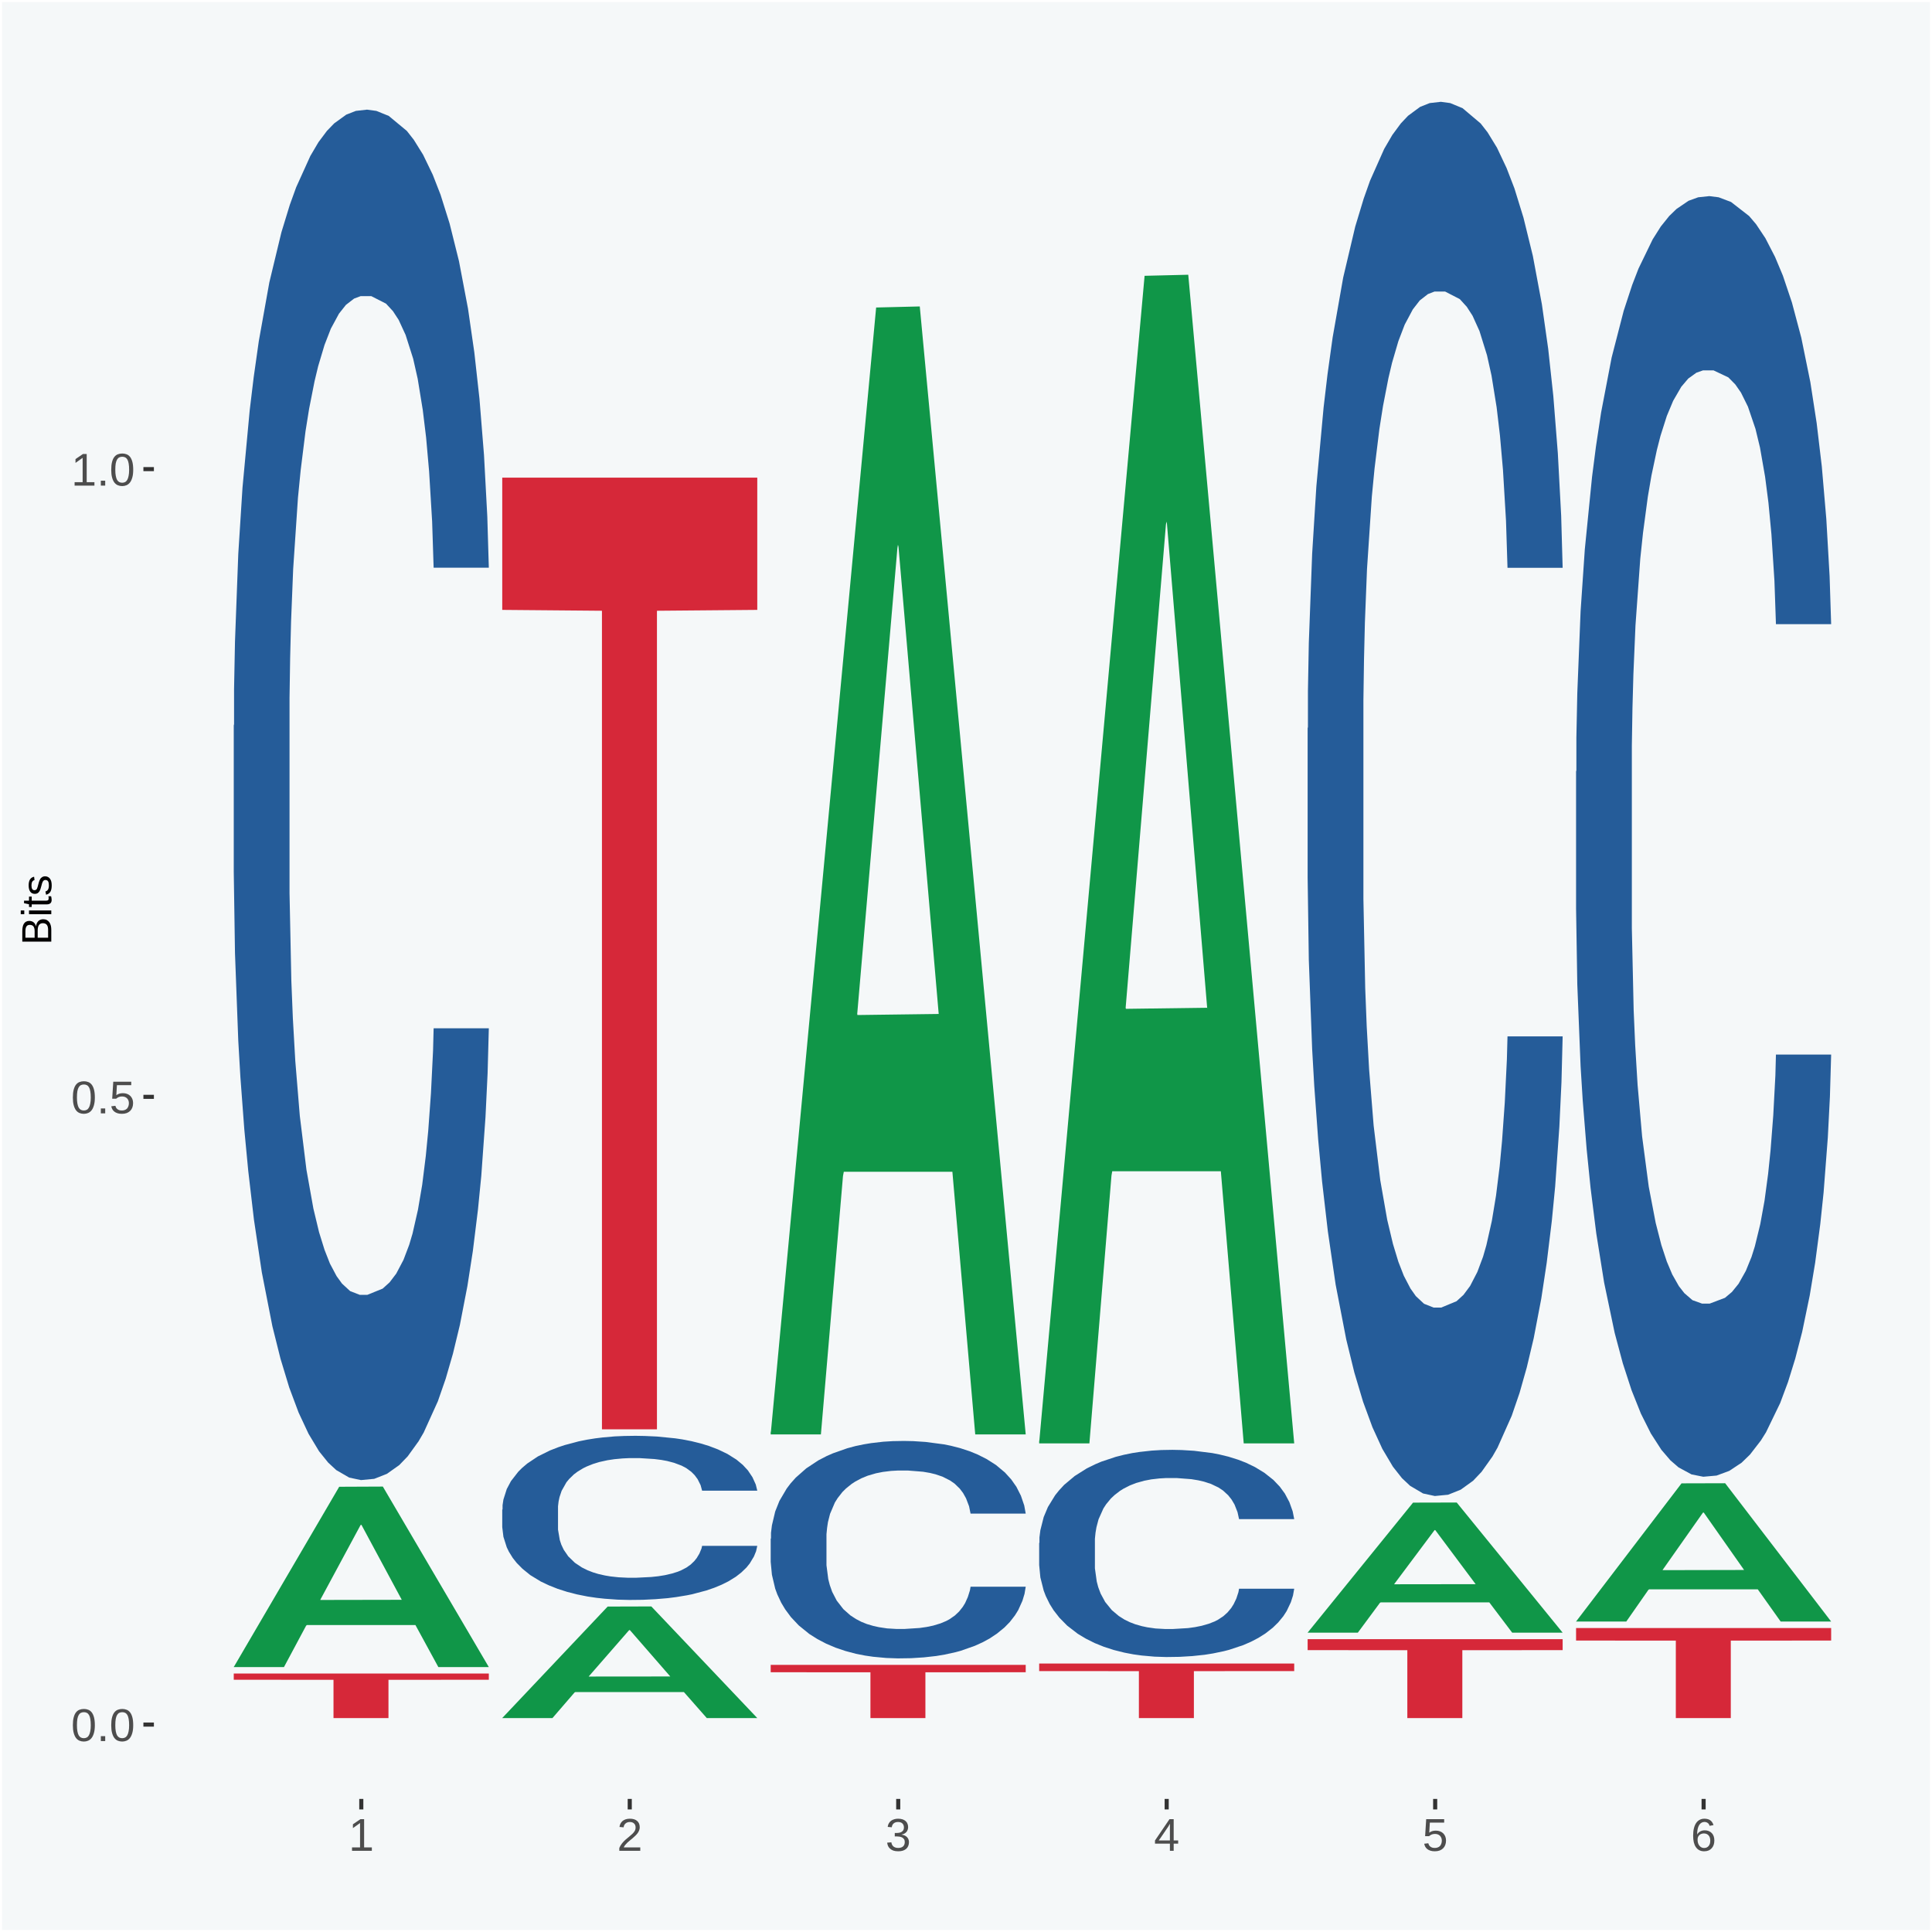 <?xml version="1.0" encoding="UTF-8"?>
<svg xmlns="http://www.w3.org/2000/svg" xmlns:xlink="http://www.w3.org/1999/xlink" width="504pt" height="504pt" viewBox="0 0 504 504" version="1.1">
<defs>
<g>
<symbol overflow="visible" id="glyph0-0">
<path style="stroke:none;" d="M 0.406 0 L 0.406 -8 L 3.594 -8 L 3.594 0 Z M 0.797 -0.406 L 3.188 -0.406 L 3.188 -7.594 L 0.797 -7.594 Z M 0.797 -0.406 "/>
</symbol>
<symbol overflow="visible" id="glyph0-1">
<path style="stroke:none;" d="M 6.203 -4.125 C 6.203 -3.332 6.125 -2.664 5.969 -2.125 C 5.82 -1.582 5.617 -1.145 5.359 -0.812 C 5.098 -0.477 4.789 -0.238 4.438 -0.094 C 4.094 0.051 3.723 0.125 3.328 0.125 C 2.922 0.125 2.539 0.051 2.188 -0.094 C 1.844 -0.238 1.539 -0.477 1.281 -0.812 C 1.031 -1.145 0.832 -1.582 0.688 -2.125 C 0.539 -2.664 0.469 -3.332 0.469 -4.125 C 0.469 -4.957 0.539 -5.645 0.688 -6.188 C 0.832 -6.738 1.035 -7.176 1.297 -7.5 C 1.555 -7.82 1.859 -8.047 2.203 -8.172 C 2.555 -8.305 2.941 -8.375 3.359 -8.375 C 3.754 -8.375 4.125 -8.305 4.469 -8.172 C 4.812 -8.047 5.113 -7.82 5.375 -7.5 C 5.633 -7.176 5.836 -6.738 5.984 -6.188 C 6.129 -5.645 6.203 -4.957 6.203 -4.125 Z M 5.141 -4.125 C 5.141 -4.781 5.098 -5.328 5.016 -5.766 C 4.941 -6.203 4.828 -6.551 4.672 -6.812 C 4.516 -7.07 4.328 -7.254 4.109 -7.359 C 3.891 -7.473 3.641 -7.531 3.359 -7.531 C 3.055 -7.531 2.789 -7.473 2.562 -7.359 C 2.344 -7.254 2.156 -7.07 2 -6.812 C 1.844 -6.551 1.723 -6.203 1.641 -5.766 C 1.566 -5.328 1.531 -4.781 1.531 -4.125 C 1.531 -3.5 1.57 -2.969 1.656 -2.531 C 1.738 -2.094 1.852 -1.742 2 -1.484 C 2.156 -1.223 2.344 -1.035 2.562 -0.922 C 2.789 -0.805 3.047 -0.75 3.328 -0.75 C 3.609 -0.75 3.859 -0.805 4.078 -0.922 C 4.305 -1.035 4.492 -1.223 4.641 -1.484 C 4.797 -1.742 4.914 -2.094 5 -2.531 C 5.094 -2.969 5.141 -3.5 5.141 -4.125 Z M 5.141 -4.125 "/>
</symbol>
<symbol overflow="visible" id="glyph0-2">
<path style="stroke:none;" d="M 1.094 0 L 1.094 -1.281 L 2.234 -1.281 L 2.234 0 Z M 1.094 0 "/>
</symbol>
<symbol overflow="visible" id="glyph0-3">
<path style="stroke:none;" d="M 6.172 -2.688 C 6.172 -2.27 6.109 -1.891 5.984 -1.547 C 5.859 -1.203 5.672 -0.906 5.422 -0.656 C 5.18 -0.414 4.879 -0.223 4.516 -0.078 C 4.148 0.055 3.723 0.125 3.234 0.125 C 2.805 0.125 2.43 0.07 2.109 -0.031 C 1.785 -0.133 1.508 -0.273 1.281 -0.453 C 1.062 -0.629 0.883 -0.836 0.75 -1.078 C 0.625 -1.316 0.535 -1.57 0.484 -1.844 L 1.547 -1.969 C 1.586 -1.812 1.645 -1.66 1.719 -1.516 C 1.801 -1.367 1.91 -1.238 2.047 -1.125 C 2.18 -1.008 2.348 -0.914 2.547 -0.844 C 2.742 -0.781 2.984 -0.75 3.266 -0.75 C 3.535 -0.75 3.781 -0.789 4 -0.875 C 4.227 -0.957 4.422 -1.078 4.578 -1.234 C 4.734 -1.398 4.852 -1.602 4.938 -1.844 C 5.031 -2.082 5.078 -2.359 5.078 -2.672 C 5.078 -2.922 5.035 -3.148 4.953 -3.359 C 4.867 -3.578 4.75 -3.766 4.594 -3.922 C 4.445 -4.078 4.258 -4.195 4.031 -4.281 C 3.812 -4.363 3.562 -4.406 3.281 -4.406 C 3.113 -4.406 2.953 -4.391 2.797 -4.359 C 2.648 -4.328 2.516 -4.285 2.391 -4.234 C 2.266 -4.18 2.148 -4.117 2.047 -4.047 C 1.941 -3.973 1.844 -3.895 1.75 -3.812 L 0.719 -3.812 L 1 -8.25 L 5.688 -8.25 L 5.688 -7.359 L 1.953 -7.359 L 1.797 -4.734 C 1.984 -4.879 2.219 -5.004 2.5 -5.109 C 2.781 -5.211 3.113 -5.266 3.5 -5.266 C 3.914 -5.266 4.285 -5.203 4.609 -5.078 C 4.941 -4.953 5.223 -4.773 5.453 -4.547 C 5.68 -4.316 5.859 -4.047 5.984 -3.734 C 6.109 -3.422 6.172 -3.07 6.172 -2.688 Z M 6.172 -2.688 "/>
</symbol>
<symbol overflow="visible" id="glyph0-4">
<path style="stroke:none;" d="M 0.922 0 L 0.922 -0.891 L 3.016 -0.891 L 3.016 -7.25 L 1.156 -5.922 L 1.156 -6.922 L 3.109 -8.25 L 4.078 -8.25 L 4.078 -0.891 L 6.094 -0.891 L 6.094 0 Z M 0.922 0 "/>
</symbol>
<symbol overflow="visible" id="glyph0-5">
<path style="stroke:none;" d="M 0.609 0 L 0.609 -0.75 C 0.805 -1.207 1.047 -1.609 1.328 -1.953 C 1.617 -2.305 1.922 -2.625 2.234 -2.906 C 2.555 -3.188 2.867 -3.445 3.172 -3.688 C 3.484 -3.938 3.766 -4.18 4.016 -4.422 C 4.266 -4.66 4.469 -4.91 4.625 -5.172 C 4.781 -5.441 4.859 -5.742 4.859 -6.078 C 4.859 -6.316 4.82 -6.523 4.75 -6.703 C 4.676 -6.879 4.57 -7.023 4.438 -7.141 C 4.312 -7.266 4.156 -7.359 3.969 -7.422 C 3.781 -7.484 3.578 -7.516 3.359 -7.516 C 3.141 -7.516 2.938 -7.484 2.75 -7.422 C 2.57 -7.367 2.41 -7.281 2.266 -7.156 C 2.117 -7.039 2 -6.895 1.906 -6.719 C 1.812 -6.551 1.754 -6.352 1.734 -6.125 L 0.656 -6.219 C 0.688 -6.508 0.766 -6.785 0.891 -7.047 C 1.023 -7.316 1.203 -7.551 1.422 -7.75 C 1.648 -7.945 1.922 -8.098 2.234 -8.203 C 2.555 -8.316 2.93 -8.375 3.359 -8.375 C 3.766 -8.375 4.125 -8.328 4.438 -8.234 C 4.758 -8.141 5.031 -7.992 5.25 -7.797 C 5.477 -7.609 5.648 -7.375 5.766 -7.094 C 5.879 -6.812 5.938 -6.488 5.938 -6.125 C 5.938 -5.844 5.883 -5.578 5.781 -5.328 C 5.688 -5.078 5.555 -4.836 5.391 -4.609 C 5.223 -4.379 5.031 -4.16 4.812 -3.953 C 4.594 -3.742 4.363 -3.535 4.125 -3.328 C 3.895 -3.129 3.656 -2.93 3.406 -2.734 C 3.164 -2.535 2.938 -2.336 2.719 -2.141 C 2.508 -1.941 2.32 -1.738 2.156 -1.531 C 1.988 -1.332 1.859 -1.117 1.766 -0.891 L 6.078 -0.891 L 6.078 0 Z M 0.609 0 "/>
</symbol>
<symbol overflow="visible" id="glyph0-6">
<path style="stroke:none;" d="M 6.141 -2.281 C 6.141 -1.906 6.078 -1.566 5.953 -1.266 C 5.836 -0.973 5.66 -0.723 5.422 -0.516 C 5.18 -0.305 4.883 -0.145 4.531 -0.031 C 4.188 0.07 3.789 0.125 3.344 0.125 C 2.832 0.125 2.398 0.062 2.047 -0.062 C 1.703 -0.195 1.414 -0.367 1.188 -0.578 C 0.957 -0.785 0.785 -1.02 0.672 -1.281 C 0.566 -1.551 0.492 -1.832 0.453 -2.125 L 1.547 -2.219 C 1.578 -2 1.633 -1.801 1.719 -1.625 C 1.801 -1.445 1.914 -1.289 2.062 -1.156 C 2.207 -1.031 2.383 -0.93 2.594 -0.859 C 2.801 -0.785 3.051 -0.75 3.344 -0.75 C 3.875 -0.75 4.289 -0.879 4.594 -1.141 C 4.895 -1.41 5.047 -1.801 5.047 -2.312 C 5.047 -2.613 4.977 -2.859 4.844 -3.047 C 4.707 -3.234 4.539 -3.379 4.344 -3.484 C 4.145 -3.586 3.926 -3.656 3.688 -3.688 C 3.445 -3.727 3.227 -3.75 3.031 -3.75 L 2.438 -3.75 L 2.438 -4.656 L 3.016 -4.656 C 3.211 -4.656 3.414 -4.676 3.625 -4.719 C 3.844 -4.758 4.039 -4.832 4.219 -4.938 C 4.395 -5.051 4.539 -5.195 4.656 -5.375 C 4.77 -5.562 4.828 -5.797 4.828 -6.078 C 4.828 -6.523 4.695 -6.875 4.438 -7.125 C 4.188 -7.383 3.801 -7.516 3.281 -7.516 C 2.82 -7.516 2.445 -7.395 2.156 -7.156 C 1.875 -6.914 1.707 -6.578 1.656 -6.141 L 0.594 -6.234 C 0.633 -6.598 0.734 -6.91 0.891 -7.172 C 1.047 -7.441 1.242 -7.664 1.484 -7.844 C 1.734 -8.02 2.008 -8.148 2.312 -8.234 C 2.625 -8.328 2.953 -8.375 3.297 -8.375 C 3.754 -8.375 4.148 -8.316 4.484 -8.203 C 4.816 -8.086 5.086 -7.93 5.297 -7.734 C 5.516 -7.535 5.672 -7.301 5.766 -7.031 C 5.867 -6.77 5.922 -6.488 5.922 -6.188 C 5.922 -5.945 5.883 -5.723 5.812 -5.516 C 5.75 -5.305 5.645 -5.113 5.5 -4.938 C 5.363 -4.77 5.188 -4.625 4.969 -4.5 C 4.75 -4.383 4.488 -4.297 4.188 -4.234 L 4.188 -4.219 C 4.52 -4.176 4.805 -4.098 5.047 -3.984 C 5.297 -3.867 5.5 -3.723 5.656 -3.547 C 5.82 -3.379 5.941 -3.188 6.016 -2.969 C 6.098 -2.75 6.141 -2.52 6.141 -2.281 Z M 6.141 -2.281 "/>
</symbol>
<symbol overflow="visible" id="glyph0-7">
<path style="stroke:none;" d="M 5.156 -1.875 L 5.156 0 L 4.172 0 L 4.172 -1.875 L 0.281 -1.875 L 0.281 -2.688 L 4.062 -8.25 L 5.156 -8.25 L 5.156 -2.703 L 6.328 -2.703 L 6.328 -1.875 Z M 4.172 -7.062 C 4.16 -7.039 4.141 -7.004 4.109 -6.953 C 4.078 -6.898 4.039 -6.836 4 -6.766 C 3.957 -6.691 3.914 -6.617 3.875 -6.547 C 3.844 -6.473 3.812 -6.414 3.781 -6.375 L 1.656 -3.25 C 1.633 -3.219 1.602 -3.176 1.562 -3.125 C 1.531 -3.07 1.492 -3.02 1.453 -2.969 C 1.422 -2.914 1.383 -2.863 1.344 -2.812 C 1.301 -2.77 1.27 -2.734 1.25 -2.703 L 4.172 -2.703 Z M 4.172 -7.062 "/>
</symbol>
<symbol overflow="visible" id="glyph0-8">
<path style="stroke:none;" d="M 6.141 -2.703 C 6.141 -2.285 6.082 -1.906 5.969 -1.562 C 5.852 -1.219 5.68 -0.922 5.453 -0.672 C 5.234 -0.422 4.957 -0.223 4.625 -0.078 C 4.289 0.055 3.91 0.125 3.484 0.125 C 3.004 0.125 2.582 0.031 2.219 -0.156 C 1.863 -0.344 1.566 -0.609 1.328 -0.953 C 1.086 -1.297 0.906 -1.719 0.781 -2.219 C 0.664 -2.727 0.609 -3.301 0.609 -3.938 C 0.609 -4.676 0.676 -5.32 0.812 -5.875 C 0.945 -6.426 1.141 -6.883 1.391 -7.25 C 1.648 -7.625 1.961 -7.906 2.328 -8.094 C 2.691 -8.281 3.102 -8.375 3.562 -8.375 C 3.844 -8.375 4.102 -8.344 4.344 -8.281 C 4.594 -8.227 4.816 -8.133 5.016 -8 C 5.223 -7.875 5.398 -7.703 5.547 -7.484 C 5.703 -7.273 5.828 -7.016 5.922 -6.703 L 4.906 -6.516 C 4.801 -6.867 4.629 -7.125 4.391 -7.281 C 4.148 -7.445 3.867 -7.531 3.547 -7.531 C 3.266 -7.531 3.004 -7.457 2.766 -7.312 C 2.535 -7.176 2.336 -6.973 2.172 -6.703 C 2.004 -6.43 1.875 -6.086 1.781 -5.672 C 1.695 -5.266 1.656 -4.789 1.656 -4.25 C 1.852 -4.602 2.125 -4.875 2.469 -5.062 C 2.812 -5.25 3.207 -5.344 3.656 -5.344 C 4.031 -5.344 4.367 -5.281 4.672 -5.156 C 4.984 -5.031 5.25 -4.852 5.469 -4.625 C 5.688 -4.406 5.852 -4.129 5.969 -3.797 C 6.082 -3.473 6.141 -3.109 6.141 -2.703 Z M 5.078 -2.656 C 5.078 -2.938 5.039 -3.191 4.969 -3.422 C 4.895 -3.66 4.785 -3.859 4.641 -4.016 C 4.504 -4.18 4.332 -4.305 4.125 -4.391 C 3.926 -4.484 3.688 -4.531 3.406 -4.531 C 3.219 -4.531 3.023 -4.5 2.828 -4.438 C 2.629 -4.383 2.453 -4.289 2.297 -4.156 C 2.141 -4.031 2.008 -3.863 1.906 -3.656 C 1.812 -3.457 1.766 -3.207 1.766 -2.906 C 1.766 -2.602 1.801 -2.316 1.875 -2.047 C 1.957 -1.785 2.07 -1.555 2.219 -1.359 C 2.363 -1.172 2.539 -1.02 2.75 -0.906 C 2.957 -0.789 3.191 -0.734 3.453 -0.734 C 3.703 -0.734 3.926 -0.773 4.125 -0.859 C 4.332 -0.953 4.504 -1.082 4.641 -1.25 C 4.785 -1.414 4.895 -1.613 4.969 -1.844 C 5.039 -2.082 5.078 -2.352 5.078 -2.656 Z M 5.078 -2.656 "/>
</symbol>
<symbol overflow="visible" id="glyph1-0">
<path style="stroke:none;" d="M 0 -0.359 L -7.328 -0.359 L -7.328 -3.281 L 0 -3.281 Z M -0.359 -0.734 L -0.359 -2.922 L -6.969 -2.922 L -6.969 -0.734 Z M -0.359 -0.734 "/>
</symbol>
<symbol overflow="visible" id="glyph1-1">
<path style="stroke:none;" d="M -2.125 -6.75 C -1.75 -6.75 -1.426 -6.676 -1.156 -6.531 C -0.883 -6.383 -0.66 -6.18 -0.484 -5.922 C -0.316 -5.672 -0.191 -5.375 -0.109 -5.031 C -0.035 -4.695 0 -4.344 0 -3.969 L 0 -0.906 L -7.562 -0.906 L -7.562 -3.656 C -7.562 -4.07 -7.523 -4.441 -7.453 -4.766 C -7.391 -5.098 -7.281 -5.379 -7.125 -5.609 C -6.977 -5.836 -6.789 -6.008 -6.562 -6.125 C -6.332 -6.25 -6.055 -6.312 -5.734 -6.312 C -5.523 -6.312 -5.328 -6.281 -5.141 -6.219 C -4.953 -6.164 -4.781 -6.078 -4.625 -5.953 C -4.477 -5.836 -4.348 -5.688 -4.234 -5.5 C -4.129 -5.32 -4.047 -5.113 -3.984 -4.875 C -3.953 -5.176 -3.883 -5.441 -3.781 -5.672 C -3.676 -5.91 -3.539 -6.109 -3.375 -6.266 C -3.219 -6.43 -3.031 -6.551 -2.812 -6.625 C -2.602 -6.707 -2.375 -6.75 -2.125 -6.75 Z M -5.609 -5.281 C -6.016 -5.281 -6.305 -5.141 -6.484 -4.859 C -6.66 -4.586 -6.75 -4.188 -6.75 -3.656 L -6.75 -1.922 L -4.344 -1.922 L -4.344 -3.656 C -4.344 -3.957 -4.375 -4.211 -4.438 -4.422 C -4.5 -4.629 -4.582 -4.797 -4.688 -4.922 C -4.801 -5.047 -4.93 -5.133 -5.078 -5.188 C -5.234 -5.25 -5.41 -5.281 -5.609 -5.281 Z M -2.219 -5.719 C -2.457 -5.719 -2.66 -5.672 -2.828 -5.578 C -2.992 -5.492 -3.129 -5.367 -3.234 -5.203 C -3.348 -5.047 -3.426 -4.848 -3.469 -4.609 C -3.52 -4.379 -3.547 -4.125 -3.547 -3.844 L -3.547 -1.922 L -0.828 -1.922 L -0.828 -3.922 C -0.828 -4.18 -0.848 -4.422 -0.891 -4.641 C -0.93 -4.859 -1.004 -5.047 -1.109 -5.203 C -1.211 -5.367 -1.352 -5.492 -1.531 -5.578 C -1.719 -5.672 -1.945 -5.719 -2.219 -5.719 Z M -2.219 -5.719 "/>
</symbol>
<symbol overflow="visible" id="glyph1-2">
<path style="stroke:none;" d="M -7.047 -0.734 L -7.969 -0.734 L -7.969 -1.703 L -7.047 -1.703 Z M 0 -0.734 L -5.812 -0.734 L -5.812 -1.703 L 0 -1.703 Z M 0 -0.734 "/>
</symbol>
<symbol overflow="visible" id="glyph1-3">
<path style="stroke:none;" d="M -0.047 -2.969 C -0.004 -2.82 0.023 -2.672 0.047 -2.516 C 0.078 -2.367 0.094 -2.195 0.094 -2 C 0.094 -1.227 -0.348 -0.844 -1.234 -0.844 L -5.109 -0.844 L -5.109 -0.172 L -5.812 -0.172 L -5.812 -0.875 L -7.109 -1.156 L -7.109 -1.812 L -5.812 -1.812 L -5.812 -2.875 L -5.109 -2.875 L -5.109 -1.812 L -1.438 -1.812 C -1.156 -1.812 -0.957 -1.852 -0.844 -1.938 C -0.738 -2.031 -0.688 -2.191 -0.688 -2.422 C -0.688 -2.516 -0.691 -2.602 -0.703 -2.688 C -0.711 -2.77 -0.727 -2.863 -0.75 -2.969 Z M -0.047 -2.969 "/>
</symbol>
<symbol overflow="visible" id="glyph1-4">
<path style="stroke:none;" d="M -1.609 -5.109 C -1.336 -5.109 -1.094 -5.051 -0.875 -4.938 C -0.664 -4.832 -0.488 -4.68 -0.344 -4.484 C -0.195 -4.285 -0.082 -4.039 0 -3.75 C 0.07 -3.457 0.109 -3.125 0.109 -2.75 C 0.109 -2.406 0.082 -2.098 0.031 -1.828 C -0.02 -1.555 -0.102 -1.316 -0.219 -1.109 C -0.332 -0.91 -0.484 -0.742 -0.672 -0.609 C -0.859 -0.473 -1.086 -0.375 -1.359 -0.312 L -1.531 -1.156 C -1.219 -1.238 -0.988 -1.41 -0.844 -1.672 C -0.695 -1.93 -0.625 -2.289 -0.625 -2.75 C -0.625 -2.957 -0.641 -3.145 -0.672 -3.312 C -0.703 -3.488 -0.75 -3.641 -0.812 -3.766 C -0.883 -3.891 -0.977 -3.984 -1.094 -4.047 C -1.207 -4.117 -1.352 -4.156 -1.531 -4.156 C -1.707 -4.156 -1.848 -4.113 -1.953 -4.031 C -2.066 -3.957 -2.16 -3.844 -2.234 -3.688 C -2.316 -3.539 -2.383 -3.363 -2.438 -3.156 C -2.5 -2.945 -2.562 -2.719 -2.625 -2.469 C -2.688 -2.238 -2.754 -2.008 -2.828 -1.781 C -2.898 -1.551 -3 -1.344 -3.125 -1.156 C -3.25 -0.969 -3.398 -0.816 -3.578 -0.703 C -3.766 -0.586 -4 -0.531 -4.281 -0.531 C -4.812 -0.531 -5.211 -0.719 -5.484 -1.094 C -5.766 -1.477 -5.906 -2.031 -5.906 -2.75 C -5.906 -3.395 -5.789 -3.906 -5.562 -4.281 C -5.332 -4.656 -4.973 -4.895 -4.484 -5 L -4.375 -4.125 C -4.52 -4.094 -4.645 -4.035 -4.75 -3.953 C -4.852 -3.867 -4.938 -3.766 -5 -3.641 C -5.062 -3.516 -5.102 -3.375 -5.125 -3.219 C -5.156 -3.07 -5.172 -2.914 -5.172 -2.75 C -5.172 -2.312 -5.102 -1.988 -4.969 -1.781 C -4.844 -1.582 -4.645 -1.484 -4.375 -1.484 C -4.219 -1.484 -4.086 -1.52 -3.984 -1.594 C -3.879 -1.664 -3.789 -1.77 -3.719 -1.906 C -3.656 -2.051 -3.598 -2.219 -3.547 -2.406 C -3.492 -2.602 -3.438 -2.816 -3.375 -3.047 C -3.332 -3.203 -3.289 -3.359 -3.25 -3.516 C -3.207 -3.68 -3.156 -3.836 -3.094 -3.984 C -3.031 -4.141 -2.957 -4.285 -2.875 -4.422 C -2.789 -4.555 -2.688 -4.672 -2.562 -4.766 C -2.445 -4.867 -2.312 -4.953 -2.156 -5.016 C -2 -5.078 -1.816 -5.109 -1.609 -5.109 Z M -1.609 -5.109 "/>
</symbol>
</g>
<clipPath id="clip1">
  <path d="M 40.148 5.48 L 498.52 5.48 L 498.52 469.281 L 40.148 469.281 Z M 40.148 5.48 "/>
</clipPath>
</defs>
<g id="surface1">
<rect x="0" y="0" width="504" height="504" style="fill:rgb(96.078%,97.255%,97.647%);fill-opacity:1;stroke:none;"/>
<path style="fill:none;stroke-width:1.07;stroke-linecap:round;stroke-linejoin:round;stroke:rgb(100%,100%,100%);stroke-opacity:1;stroke-miterlimit:10;" d="M 0 0 L 504 0 L 504 504 L 0 504 Z M 0 0 " transform="matrix(1,0,0,-1,0,504)"/>
<g clip-path="url(#clip1)" clip-rule="nonzero">
<path style=" stroke:none;fill-rule:nonzero;fill:rgb(96.078%,97.255%,97.647%);fill-opacity:1;" d="M 40.148 469.281 L 498.52 469.281 L 498.52 5.48 L 40.148 5.48 Z M 40.148 469.281 "/>
</g>
<path style=" stroke:none;fill-rule:nonzero;fill:rgb(6.274%,58.824%,28.235%);fill-opacity:1;" d="M 60.98 434.801 L 61.051 434.762 L 88.488 387.852 L 99.871 387.801 L 127.52 434.891 L 114.352 434.891 L 108.379 423.93 L 80.051 423.93 L 79.852 424.102 L 74.078 434.891 L 60.98 434.891 L 60.98 434.801 L 83.621 417.379 L 104.809 417.34 L 94.32 397.84 L 94.18 397.75 L 94.039 397.879 L 83.551 417.34 L 83.621 417.379 Z M 60.98 434.801 "/>
<path style=" stroke:none;fill-rule:nonzero;fill:rgb(14.51%,36.078%,60.001%);fill-opacity:1;" d="M 60.98 189.238 L 61.059 188.91 L 61.059 179.77 L 61.301 167.359 L 62.16 144.512 L 63.262 127.199 L 65.148 106.961 L 66.172 98.469 L 67.512 89 L 70.262 73.66 L 73.41 60.602 L 75.609 53.422 L 77.262 48.852 L 80.961 40.68 L 83.078 37.09 L 85.281 34.148 L 87.172 32.191 L 90.32 29.91 L 92.828 28.93 L 95.738 28.602 L 98.18 28.93 L 101.41 30.238 L 106.129 34.148 L 107.93 36.441 L 110.371 40.359 L 112.891 45.578 L 114.93 50.801 L 117.289 58.309 L 119.73 68.109 L 122.09 80.52 L 123.738 91.941 L 125.078 104.02 L 126.262 118.711 L 127.121 134.711 L 127.52 148.102 L 113.121 148.102 L 112.73 136.02 L 111.941 122.961 L 111.16 114.141 L 110.289 106.961 L 108.961 98.801 L 107.781 93.57 L 105.809 87.371 L 104 83.449 L 102.512 81.172 L 100.699 79.211 L 96.852 77.25 L 94.09 77.25 L 92.359 77.898 L 90.238 79.539 L 88.43 81.82 L 86.309 85.738 L 84.66 89.98 L 83 95.531 L 82.059 99.449 L 80.641 106.629 L 79.699 112.512 L 78.441 122.629 L 77.73 129.82 L 76.48 148.43 L 75.93 162.141 L 75.691 171.609 L 75.531 182.051 L 75.531 232.988 L 76 255.84 L 76.398 265.641 L 77.031 276.738 L 78.211 291.102 L 79.941 305.141 L 81.75 315.262 L 83.238 321.461 L 84.66 326.039 L 86.07 329.629 L 87.801 332.891 L 89.219 334.852 L 91.34 336.809 L 93.859 337.789 L 95.82 337.789 L 99.828 336.16 L 101.641 334.52 L 103.371 332.238 L 105.262 328.648 L 106.75 324.73 L 107.621 321.789 L 109.031 315.59 L 110.141 309.059 L 111.078 301.551 L 111.711 295.02 L 112.422 285.219 L 112.969 274.121 L 113.121 268.25 L 127.52 268.25 L 127.199 280 L 126.648 291.43 L 125.551 306.77 L 124.68 315.59 L 123.352 326.359 L 121.93 335.5 L 119.969 345.629 L 118.16 353.129 L 116.27 359.66 L 114.23 365.539 L 110.531 373.699 L 109.191 375.988 L 106.359 379.91 L 104.16 382.191 L 100.93 384.48 L 97.629 385.781 L 94.172 386.109 L 91.102 385.461 L 87.719 383.5 L 85.602 381.539 L 83.238 378.602 L 80.488 374.031 L 77.891 368.48 L 75.449 361.949 L 73.172 354.441 L 71.051 345.949 L 68.301 331.91 L 66.25 318.199 L 64.762 305.469 L 63.738 294.691 L 62.711 280.98 L 62.16 271.512 L 61.301 248.66 L 60.98 227.441 Z M 60.98 189.238 "/>
<path style=" stroke:none;fill-rule:nonzero;fill:rgb(83.922%,15.686%,22.353%);fill-opacity:1;" d="M 60.98 436.578 L 127.52 436.578 L 127.52 438.199 L 101.34 438.211 L 101.34 448.191 L 87 448.191 L 87 438.211 L 60.98 438.199 Z M 60.98 436.578 "/>
<path style=" stroke:none;fill-rule:nonzero;fill:rgb(6.274%,58.824%,28.235%);fill-opacity:1;" d="M 131.02 448.141 L 131.09 448.109 L 158.52 419.102 L 169.91 419.07 L 197.551 448.191 L 184.379 448.191 L 178.41 441.41 L 150.09 441.41 L 149.879 441.52 L 144.121 448.191 L 131.02 448.191 L 131.02 448.141 L 153.648 437.359 L 174.852 437.34 L 164.352 425.281 L 164.219 425.219 L 164.078 425.301 L 153.578 437.34 L 153.648 437.359 Z M 131.02 448.141 "/>
<path style=" stroke:none;fill-rule:nonzero;fill:rgb(14.51%,36.078%,60.001%);fill-opacity:1;" d="M 131.02 393.801 L 131.102 393.762 L 131.102 392.66 L 131.328 391.18 L 132.199 388.441 L 133.301 386.371 L 135.191 383.941 L 136.211 382.922 L 137.551 381.789 L 140.301 379.949 L 143.441 378.391 L 145.648 377.531 L 147.301 376.98 L 150.988 376 L 153.121 375.57 L 155.32 375.219 L 157.211 374.988 L 160.352 374.711 L 162.871 374.602 L 165.781 374.559 L 168.219 374.602 L 171.441 374.75 L 176.16 375.219 L 177.969 375.488 L 180.41 375.961 L 182.922 376.59 L 184.969 377.219 L 187.328 378.121 L 189.762 379.289 L 192.121 380.77 L 193.77 382.141 L 195.109 383.59 L 196.289 385.352 L 197.16 387.27 L 197.551 388.871 L 183.16 388.871 L 182.762 387.422 L 181.98 385.859 L 181.191 384.801 L 180.328 383.941 L 178.988 382.961 L 177.809 382.34 L 175.84 381.602 L 174.039 381.129 L 172.539 380.852 L 170.73 380.621 L 166.879 380.379 L 164.129 380.379 L 162.398 380.461 L 160.27 380.66 L 158.461 380.93 L 156.34 381.398 L 154.691 381.91 L 153.039 382.57 L 152.09 383.039 L 150.68 383.898 L 149.73 384.609 L 148.48 385.82 L 147.77 386.68 L 146.512 388.91 L 145.961 390.551 L 145.719 391.68 L 145.57 392.941 L 145.57 399.039 L 146.039 401.77 L 146.43 402.949 L 147.059 404.281 L 148.238 406 L 149.969 407.68 L 151.781 408.891 L 153.27 409.629 L 154.691 410.18 L 156.102 410.609 L 157.84 411 L 159.25 411.238 L 161.371 411.469 L 163.891 411.59 L 165.859 411.59 L 169.871 411.391 L 171.68 411.199 L 173.41 410.922 L 175.289 410.488 L 176.789 410.02 L 177.648 409.672 L 179.07 408.93 L 180.172 408.148 L 181.109 407.25 L 181.738 406.469 L 182.449 405.289 L 183 403.961 L 183.16 403.262 L 197.551 403.262 L 197.238 404.672 L 196.68 406.039 L 195.578 407.871 L 194.719 408.93 L 193.379 410.219 L 191.969 411.32 L 190 412.531 L 188.191 413.43 L 186.301 414.211 L 184.262 414.91 L 180.559 415.891 L 179.23 416.16 L 176.391 416.629 L 174.191 416.91 L 170.969 417.18 L 167.672 417.34 L 164.211 417.379 L 161.141 417.301 L 157.762 417.059 L 155.629 416.828 L 153.27 416.48 L 150.52 415.93 L 147.93 415.262 L 145.488 414.48 L 143.211 413.578 L 141.078 412.57 L 138.328 410.891 L 136.289 409.238 L 134.789 407.719 L 133.77 406.43 L 132.75 404.781 L 132.199 403.648 L 131.328 400.91 L 131.02 398.371 Z M 131.02 393.801 "/>
<path style=" stroke:none;fill-rule:nonzero;fill:rgb(83.922%,15.686%,22.353%);fill-opacity:1;" d="M 131.02 124.602 L 197.551 124.602 L 197.551 159.102 L 171.379 159.328 L 171.379 372.859 L 157.031 372.859 L 157.031 159.328 L 131.02 159.102 Z M 131.02 124.602 "/>
<path style=" stroke:none;fill-rule:nonzero;fill:rgb(6.274%,58.824%,28.235%);fill-opacity:1;" d="M 201.051 373.648 L 201.121 373.379 L 228.559 80.219 L 239.941 79.941 L 267.578 374.199 L 254.41 374.199 L 248.449 305.68 L 220.121 305.68 L 219.91 306.789 L 214.148 374.199 L 201.051 374.199 L 201.051 373.648 L 223.691 264.789 L 244.879 264.512 L 234.391 142.66 L 234.25 142.109 L 234.109 142.941 L 223.621 264.512 L 223.691 264.789 Z M 201.051 373.648 "/>
<path style=" stroke:none;fill-rule:nonzero;fill:rgb(14.51%,36.078%,60.001%);fill-opacity:1;" d="M 201.051 401.379 L 201.129 401.328 L 201.129 399.879 L 201.371 397.91 L 202.23 394.289 L 203.328 391.539 L 205.219 388.328 L 206.238 386.98 L 207.578 385.48 L 210.328 383.051 L 213.48 380.969 L 215.68 379.828 L 217.328 379.109 L 221.031 377.809 L 223.148 377.238 L 225.352 376.781 L 227.238 376.469 L 230.391 376.102 L 232.898 375.949 L 235.809 375.898 L 238.25 375.949 L 241.469 376.16 L 246.191 376.781 L 248 377.141 L 250.441 377.762 L 252.961 378.59 L 255 379.422 L 257.359 380.609 L 259.801 382.16 L 262.16 384.129 L 263.809 385.949 L 265.148 387.859 L 266.328 390.191 L 267.191 392.73 L 267.578 394.859 L 253.191 394.859 L 252.801 392.941 L 252.012 390.871 L 251.23 389.469 L 250.359 388.328 L 249.02 387.031 L 247.84 386.211 L 245.879 385.219 L 244.07 384.602 L 242.578 384.238 L 240.77 383.93 L 236.91 383.621 L 234.16 383.621 L 232.43 383.719 L 230.309 383.98 L 228.5 384.34 L 226.371 384.961 L 224.719 385.641 L 223.07 386.52 L 222.129 387.141 L 220.711 388.281 L 219.77 389.211 L 218.512 390.82 L 217.801 391.949 L 216.539 394.91 L 215.988 397.078 L 215.762 398.59 L 215.602 400.238 L 215.602 408.32 L 216.07 411.949 L 216.469 413.5 L 217.09 415.262 L 218.27 417.539 L 220 419.77 L 221.809 421.379 L 223.309 422.359 L 224.719 423.09 L 226.141 423.66 L 227.871 424.172 L 229.281 424.48 L 231.41 424.801 L 233.922 424.949 L 235.891 424.949 L 239.898 424.691 L 241.711 424.43 L 243.441 424.07 L 245.328 423.5 L 246.82 422.879 L 247.691 422.41 L 249.102 421.43 L 250.199 420.391 L 251.148 419.199 L 251.781 418.172 L 252.48 416.609 L 253.031 414.852 L 253.191 413.922 L 267.578 413.922 L 267.27 415.781 L 266.719 417.602 L 265.621 420.031 L 264.75 421.43 L 263.422 423.141 L 262 424.59 L 260.031 426.191 L 258.23 427.391 L 256.34 428.422 L 254.289 429.352 L 250.602 430.648 L 249.262 431.012 L 246.43 431.629 L 244.23 432 L 241 432.359 L 237.699 432.57 L 234.238 432.621 L 231.172 432.512 L 227.789 432.199 L 225.672 431.891 L 223.309 431.43 L 220.559 430.699 L 217.961 429.82 L 215.52 428.781 L 213.238 427.59 L 211.121 426.25 L 208.371 424.02 L 206.32 421.84 L 204.828 419.82 L 203.801 418.109 L 202.781 415.941 L 202.23 414.441 L 201.371 410.809 L 201.051 407.441 Z M 201.051 401.379 "/>
<path style=" stroke:none;fill-rule:nonzero;fill:rgb(83.922%,15.686%,22.353%);fill-opacity:1;" d="M 201.051 434.309 L 267.578 434.309 L 267.578 436.238 L 241.41 436.25 L 241.41 448.191 L 227.07 448.191 L 227.07 436.25 L 201.051 436.238 Z M 201.051 434.309 "/>
<path style=" stroke:none;fill-rule:nonzero;fill:rgb(6.274%,58.824%,28.235%);fill-opacity:1;" d="M 271.09 375.961 L 271.148 375.672 L 298.59 71.949 L 309.98 71.672 L 337.621 376.531 L 324.449 376.531 L 318.48 305.539 L 290.148 305.539 L 289.949 306.68 L 284.191 376.531 L 271.09 376.531 L 271.09 375.961 L 293.719 263.172 L 314.91 262.891 L 304.422 136.648 L 304.281 136.07 L 304.148 136.93 L 293.648 262.891 L 293.719 263.172 Z M 271.09 375.961 "/>
<path style=" stroke:none;fill-rule:nonzero;fill:rgb(14.51%,36.078%,60.001%);fill-opacity:1;" d="M 271.09 402.512 L 271.16 402.461 L 271.16 401.078 L 271.398 399.199 L 272.27 395.75 L 273.371 393.129 L 275.25 390.07 L 276.281 388.789 L 277.609 387.352 L 280.371 385.039 L 283.512 383.059 L 285.711 381.98 L 287.359 381.281 L 291.059 380.051 L 293.18 379.512 L 295.391 379.059 L 297.27 378.77 L 300.422 378.422 L 302.941 378.27 L 305.852 378.219 L 308.281 378.27 L 311.512 378.469 L 316.23 379.059 L 318.039 379.41 L 320.469 380 L 322.988 380.789 L 325.031 381.578 L 327.391 382.719 L 329.828 384.199 L 332.191 386.07 L 333.84 387.801 L 335.18 389.629 L 336.359 391.852 L 337.219 394.262 L 337.621 396.289 L 323.23 396.289 L 322.828 394.461 L 322.051 392.488 L 321.262 391.16 L 320.391 390.07 L 319.059 388.84 L 317.879 388.051 L 315.91 387.109 L 314.102 386.52 L 312.609 386.172 L 310.801 385.871 L 306.949 385.578 L 304.191 385.578 L 302.461 385.68 L 300.34 385.922 L 298.531 386.27 L 296.41 386.859 L 294.762 387.5 L 293.109 388.34 L 292.16 388.93 L 290.75 390.02 L 289.801 390.91 L 288.539 392.441 L 287.84 393.52 L 286.578 396.34 L 286.031 398.41 L 285.789 399.84 L 285.629 401.422 L 285.629 409.121 L 286.109 412.578 L 286.5 414.059 L 287.129 415.73 L 288.309 417.91 L 290.039 420.031 L 291.852 421.559 L 293.34 422.5 L 294.762 423.191 L 296.172 423.73 L 297.898 424.219 L 299.32 424.52 L 301.441 424.82 L 303.961 424.961 L 305.922 424.961 L 309.941 424.719 L 311.738 424.469 L 313.469 424.121 L 315.359 423.578 L 316.859 422.988 L 317.719 422.551 L 319.141 421.609 L 320.238 420.621 L 321.18 419.488 L 321.809 418.5 L 322.52 417.02 L 323.07 415.34 L 323.23 414.449 L 337.621 414.449 L 337.301 416.23 L 336.75 417.961 L 335.648 420.281 L 334.789 421.609 L 333.449 423.238 L 332.031 424.621 L 330.07 426.148 L 328.262 427.281 L 326.371 428.27 L 324.328 429.16 L 320.629 430.391 L 319.289 430.738 L 316.461 431.328 L 314.262 431.68 L 311.039 432.02 L 307.73 432.219 L 304.27 432.27 L 301.211 432.172 L 297.82 431.871 L 295.699 431.578 L 293.34 431.129 L 290.59 430.441 L 287.988 429.602 L 285.559 428.621 L 283.281 427.48 L 281.148 426.199 L 278.398 424.078 L 276.352 422 L 274.859 420.078 L 273.84 418.449 L 272.82 416.379 L 272.27 414.941 L 271.398 411.488 L 271.09 408.281 Z M 271.09 402.512 "/>
<path style=" stroke:none;fill-rule:nonzero;fill:rgb(83.922%,15.686%,22.353%);fill-opacity:1;" d="M 271.09 433.961 L 337.621 433.961 L 337.621 435.941 L 311.449 435.949 L 311.449 448.191 L 297.102 448.191 L 297.102 435.949 L 271.09 435.941 Z M 271.09 433.961 "/>
<path style=" stroke:none;fill-rule:nonzero;fill:rgb(6.274%,58.824%,28.235%);fill-opacity:1;" d="M 341.121 425.852 L 341.191 425.82 L 368.621 391.988 L 380.012 391.961 L 407.648 425.91 L 394.48 425.91 L 388.512 418.012 L 360.191 418.012 L 359.98 418.129 L 354.219 425.91 L 341.121 425.91 L 341.121 425.852 L 363.75 413.289 L 384.949 413.262 L 374.449 399.199 L 374.32 399.129 L 374.18 399.23 L 363.691 413.262 L 363.75 413.289 Z M 341.121 425.852 "/>
<path style=" stroke:none;fill-rule:nonzero;fill:rgb(14.51%,36.078%,60.001%);fill-opacity:1;" d="M 341.121 189.98 L 341.199 189.648 L 341.199 180.352 L 341.43 167.719 L 342.301 144.469 L 343.398 126.871 L 345.289 106.281 L 346.309 97.641 L 347.648 88.012 L 350.398 72.398 L 353.539 59.109 L 355.75 51.801 L 357.398 47.148 L 361.09 38.852 L 363.219 35.199 L 365.422 32.211 L 367.309 30.211 L 370.449 27.891 L 372.969 26.891 L 375.879 26.559 L 378.32 26.891 L 381.539 28.219 L 386.262 32.211 L 388.07 34.531 L 390.512 38.52 L 393.02 43.828 L 395.07 49.148 L 397.43 56.789 L 399.871 66.75 L 402.23 79.371 L 403.879 91 L 405.211 103.289 L 406.391 118.23 L 407.262 134.512 L 407.648 148.129 L 393.262 148.129 L 392.871 135.84 L 392.078 122.551 L 391.289 113.578 L 390.43 106.281 L 389.09 97.969 L 387.91 92.66 L 385.949 86.352 L 384.141 82.359 L 382.641 80.039 L 380.828 78.039 L 376.98 76.051 L 374.23 76.051 L 372.5 76.719 L 370.371 78.379 L 368.57 80.699 L 366.441 84.691 L 364.789 89.012 L 363.141 94.648 L 362.199 98.641 L 360.781 105.941 L 359.84 111.922 L 358.578 122.219 L 357.871 129.531 L 356.609 148.461 L 356.059 162.41 L 355.828 172.039 L 355.672 182.672 L 355.672 234.488 L 356.141 257.738 L 356.531 267.699 L 357.16 278.988 L 358.34 293.609 L 360.07 307.891 L 361.879 318.191 L 363.379 324.5 L 364.789 329.148 L 366.211 332.801 L 367.941 336.121 L 369.352 338.121 L 371.48 340.109 L 373.988 341.109 L 375.961 341.109 L 379.969 339.449 L 381.781 337.789 L 383.512 335.461 L 385.398 331.809 L 386.891 327.82 L 387.75 324.828 L 389.172 318.52 L 390.27 311.879 L 391.219 304.238 L 391.84 297.602 L 392.551 287.629 L 393.102 276.34 L 393.262 270.359 L 407.648 270.359 L 407.34 282.32 L 406.789 293.941 L 405.691 309.551 L 404.82 318.52 L 403.48 329.48 L 402.07 338.781 L 400.102 349.078 L 398.289 356.719 L 396.41 363.359 L 394.359 369.34 L 390.66 377.641 L 389.328 379.969 L 386.5 383.949 L 384.289 386.281 L 381.07 388.602 L 377.77 389.93 L 374.309 390.262 L 371.238 389.602 L 367.859 387.609 L 365.73 385.609 L 363.379 382.629 L 360.621 377.98 L 358.031 372.328 L 355.59 365.691 L 353.309 358.051 L 351.191 349.41 L 348.43 335.129 L 346.391 321.18 L 344.891 308.219 L 343.871 297.262 L 342.852 283.309 L 342.301 273.68 L 341.43 250.43 L 341.121 228.84 Z M 341.121 189.98 "/>
<path style=" stroke:none;fill-rule:nonzero;fill:rgb(83.922%,15.686%,22.353%);fill-opacity:1;" d="M 341.121 427.609 L 407.648 427.609 L 407.648 430.469 L 381.48 430.488 L 381.48 448.191 L 367.129 448.191 L 367.129 430.488 L 341.121 430.469 Z M 341.121 427.609 "/>
<path style=" stroke:none;fill-rule:nonzero;fill:rgb(6.274%,58.824%,28.235%);fill-opacity:1;" d="M 411.148 422.941 L 411.219 422.91 L 438.66 386.961 L 450.039 386.93 L 477.691 423.012 L 464.52 423.012 L 458.551 414.609 L 430.219 414.609 L 430.02 414.738 L 424.25 423.012 L 411.148 423.012 L 411.148 422.941 L 433.789 409.602 L 454.98 409.559 L 444.488 394.621 L 444.352 394.551 L 444.211 394.648 L 433.719 409.559 L 433.789 409.602 Z M 411.148 422.941 "/>
<path style=" stroke:none;fill-rule:nonzero;fill:rgb(14.51%,36.078%,60.001%);fill-opacity:1;" d="M 411.148 201.27 L 411.23 200.961 L 411.23 192.422 L 411.469 180.828 L 412.328 159.469 L 413.43 143.301 L 415.32 124.379 L 416.34 116.449 L 417.68 107.602 L 420.43 93.262 L 423.578 81.059 L 425.781 74.352 L 427.43 70.078 L 431.129 62.449 L 433.25 59.09 L 435.449 56.352 L 437.34 54.52 L 440.488 52.379 L 443 51.469 L 445.91 51.16 L 448.352 51.469 L 451.578 52.691 L 456.289 56.352 L 458.102 58.48 L 460.539 62.141 L 463.059 67.031 L 465.102 71.91 L 467.461 78.922 L 469.898 88.078 L 472.262 99.672 L 473.91 110.352 L 475.25 121.641 L 476.43 135.371 L 477.289 150.32 L 477.691 162.82 L 463.289 162.82 L 462.898 151.539 L 462.109 139.328 L 461.328 131.102 L 460.461 124.379 L 459.129 116.762 L 457.949 111.871 L 455.98 106.078 L 454.172 102.422 L 452.68 100.281 L 450.871 98.449 L 447.012 96.621 L 444.262 96.621 L 442.531 97.23 L 440.41 98.762 L 438.602 100.891 L 436.48 104.551 L 434.82 108.52 L 433.172 113.699 L 432.23 117.371 L 430.809 124.078 L 429.871 129.57 L 428.609 139.031 L 427.898 145.738 L 426.648 163.129 L 426.102 175.941 L 425.859 184.789 L 425.699 194.551 L 425.699 242.148 L 426.172 263.512 L 426.57 272.66 L 427.199 283.031 L 428.379 296.461 L 430.109 309.57 L 431.922 319.031 L 433.41 324.828 L 434.82 329.102 L 436.238 332.461 L 437.969 335.512 L 439.391 337.34 L 441.512 339.172 L 444.031 340.078 L 445.988 340.078 L 450 338.559 L 451.809 337.031 L 453.539 334.898 L 455.43 331.539 L 456.922 327.879 L 457.789 325.129 L 459.199 319.34 L 460.309 313.238 L 461.25 306.219 L 461.879 300.121 L 462.59 290.961 L 463.141 280.59 L 463.289 275.102 L 477.691 275.102 L 477.371 286.078 L 476.82 296.762 L 475.719 311.102 L 474.852 319.34 L 473.52 329.41 L 472.102 337.949 L 470.141 347.41 L 468.328 354.422 L 466.441 360.52 L 464.391 366.02 L 460.699 373.641 L 459.359 375.781 L 456.531 379.441 L 454.328 381.578 L 451.102 383.711 L 447.801 384.93 L 444.34 385.238 L 441.27 384.629 L 437.891 382.801 L 435.77 380.969 L 433.41 378.219 L 430.66 373.949 L 428.059 368.762 L 425.621 362.66 L 423.34 355.641 L 421.219 347.711 L 418.469 334.59 L 416.422 321.781 L 414.93 309.879 L 413.91 299.809 L 412.879 287 L 412.328 278.148 L 411.469 256.789 L 411.148 236.961 Z M 411.148 201.27 "/>
<path style=" stroke:none;fill-rule:nonzero;fill:rgb(83.922%,15.686%,22.353%);fill-opacity:1;" d="M 411.148 424.699 L 477.691 424.699 L 477.691 427.969 L 451.512 427.988 L 451.512 448.191 L 437.172 448.191 L 437.172 427.988 L 411.148 427.969 Z M 411.148 424.699 "/>
<g style="fill:rgb(30.196%,30.196%,30.196%);fill-opacity:1;">
  <use xlink:href="#glyph0-1" x="18.54" y="454.19"/>
  <use xlink:href="#glyph0-2" x="25.212" y="454.19"/>
  <use xlink:href="#glyph0-1" x="28.548" y="454.19"/>
</g>
<g style="fill:rgb(30.196%,30.196%,30.196%);fill-opacity:1;">
  <use xlink:href="#glyph0-1" x="18.54" y="290.44"/>
  <use xlink:href="#glyph0-2" x="25.212" y="290.44"/>
  <use xlink:href="#glyph0-3" x="28.548" y="290.44"/>
</g>
<g style="fill:rgb(30.196%,30.196%,30.196%);fill-opacity:1;">
  <use xlink:href="#glyph0-4" x="18.54" y="126.68"/>
  <use xlink:href="#glyph0-2" x="25.212" y="126.68"/>
  <use xlink:href="#glyph0-1" x="28.548" y="126.68"/>
</g>
<path style="fill:none;stroke-width:1.07;stroke-linecap:butt;stroke-linejoin:round;stroke:rgb(20%,20%,20%);stroke-opacity:1;stroke-miterlimit:10;" d="M 37.41 54.109 L 40.148 54.109 " transform="matrix(1,0,0,-1,0,504)"/>
<path style="fill:none;stroke-width:1.07;stroke-linecap:butt;stroke-linejoin:round;stroke:rgb(20%,20%,20%);stroke-opacity:1;stroke-miterlimit:10;" d="M 37.41 217.871 L 40.148 217.871 " transform="matrix(1,0,0,-1,0,504)"/>
<path style="fill:none;stroke-width:1.07;stroke-linecap:butt;stroke-linejoin:round;stroke:rgb(20%,20%,20%);stroke-opacity:1;stroke-miterlimit:10;" d="M 37.41 381.621 L 40.148 381.621 " transform="matrix(1,0,0,-1,0,504)"/>
<path style="fill:none;stroke-width:1.07;stroke-linecap:butt;stroke-linejoin:round;stroke:rgb(20%,20%,20%);stroke-opacity:1;stroke-miterlimit:10;" d="M 94.25 31.98 L 94.25 34.719 " transform="matrix(1,0,0,-1,0,504)"/>
<path style="fill:none;stroke-width:1.07;stroke-linecap:butt;stroke-linejoin:round;stroke:rgb(20%,20%,20%);stroke-opacity:1;stroke-miterlimit:10;" d="M 164.281 31.98 L 164.281 34.719 " transform="matrix(1,0,0,-1,0,504)"/>
<path style="fill:none;stroke-width:1.07;stroke-linecap:butt;stroke-linejoin:round;stroke:rgb(20%,20%,20%);stroke-opacity:1;stroke-miterlimit:10;" d="M 234.32 31.98 L 234.32 34.719 " transform="matrix(1,0,0,-1,0,504)"/>
<path style="fill:none;stroke-width:1.07;stroke-linecap:butt;stroke-linejoin:round;stroke:rgb(20%,20%,20%);stroke-opacity:1;stroke-miterlimit:10;" d="M 304.352 31.98 L 304.352 34.719 " transform="matrix(1,0,0,-1,0,504)"/>
<path style="fill:none;stroke-width:1.07;stroke-linecap:butt;stroke-linejoin:round;stroke:rgb(20%,20%,20%);stroke-opacity:1;stroke-miterlimit:10;" d="M 374.391 31.98 L 374.391 34.719 " transform="matrix(1,0,0,-1,0,504)"/>
<path style="fill:none;stroke-width:1.07;stroke-linecap:butt;stroke-linejoin:round;stroke:rgb(20%,20%,20%);stroke-opacity:1;stroke-miterlimit:10;" d="M 444.422 31.98 L 444.422 34.719 " transform="matrix(1,0,0,-1,0,504)"/>
<g style="fill:rgb(30.196%,30.196%,30.196%);fill-opacity:1;">
  <use xlink:href="#glyph0-4" x="90.91" y="482.82"/>
</g>
<g style="fill:rgb(30.196%,30.196%,30.196%);fill-opacity:1;">
  <use xlink:href="#glyph0-5" x="160.95" y="482.82"/>
</g>
<g style="fill:rgb(30.196%,30.196%,30.196%);fill-opacity:1;">
  <use xlink:href="#glyph0-6" x="230.98" y="482.82"/>
</g>
<g style="fill:rgb(30.196%,30.196%,30.196%);fill-opacity:1;">
  <use xlink:href="#glyph0-7" x="301.02" y="482.82"/>
</g>
<g style="fill:rgb(30.196%,30.196%,30.196%);fill-opacity:1;">
  <use xlink:href="#glyph0-3" x="371.05" y="482.82"/>
</g>
<g style="fill:rgb(30.196%,30.196%,30.196%);fill-opacity:1;">
  <use xlink:href="#glyph0-8" x="441.08" y="482.82"/>
</g>
<g style="fill:rgb(0%,0%,0%);fill-opacity:1;">
  <use xlink:href="#glyph1-1" x="13.38" y="246.55"/>
  <use xlink:href="#glyph1-2" x="13.38" y="239.213"/>
  <use xlink:href="#glyph1-3" x="13.38" y="236.771"/>
  <use xlink:href="#glyph1-4" x="13.38" y="233.713"/>
</g>
</g>
</svg>
